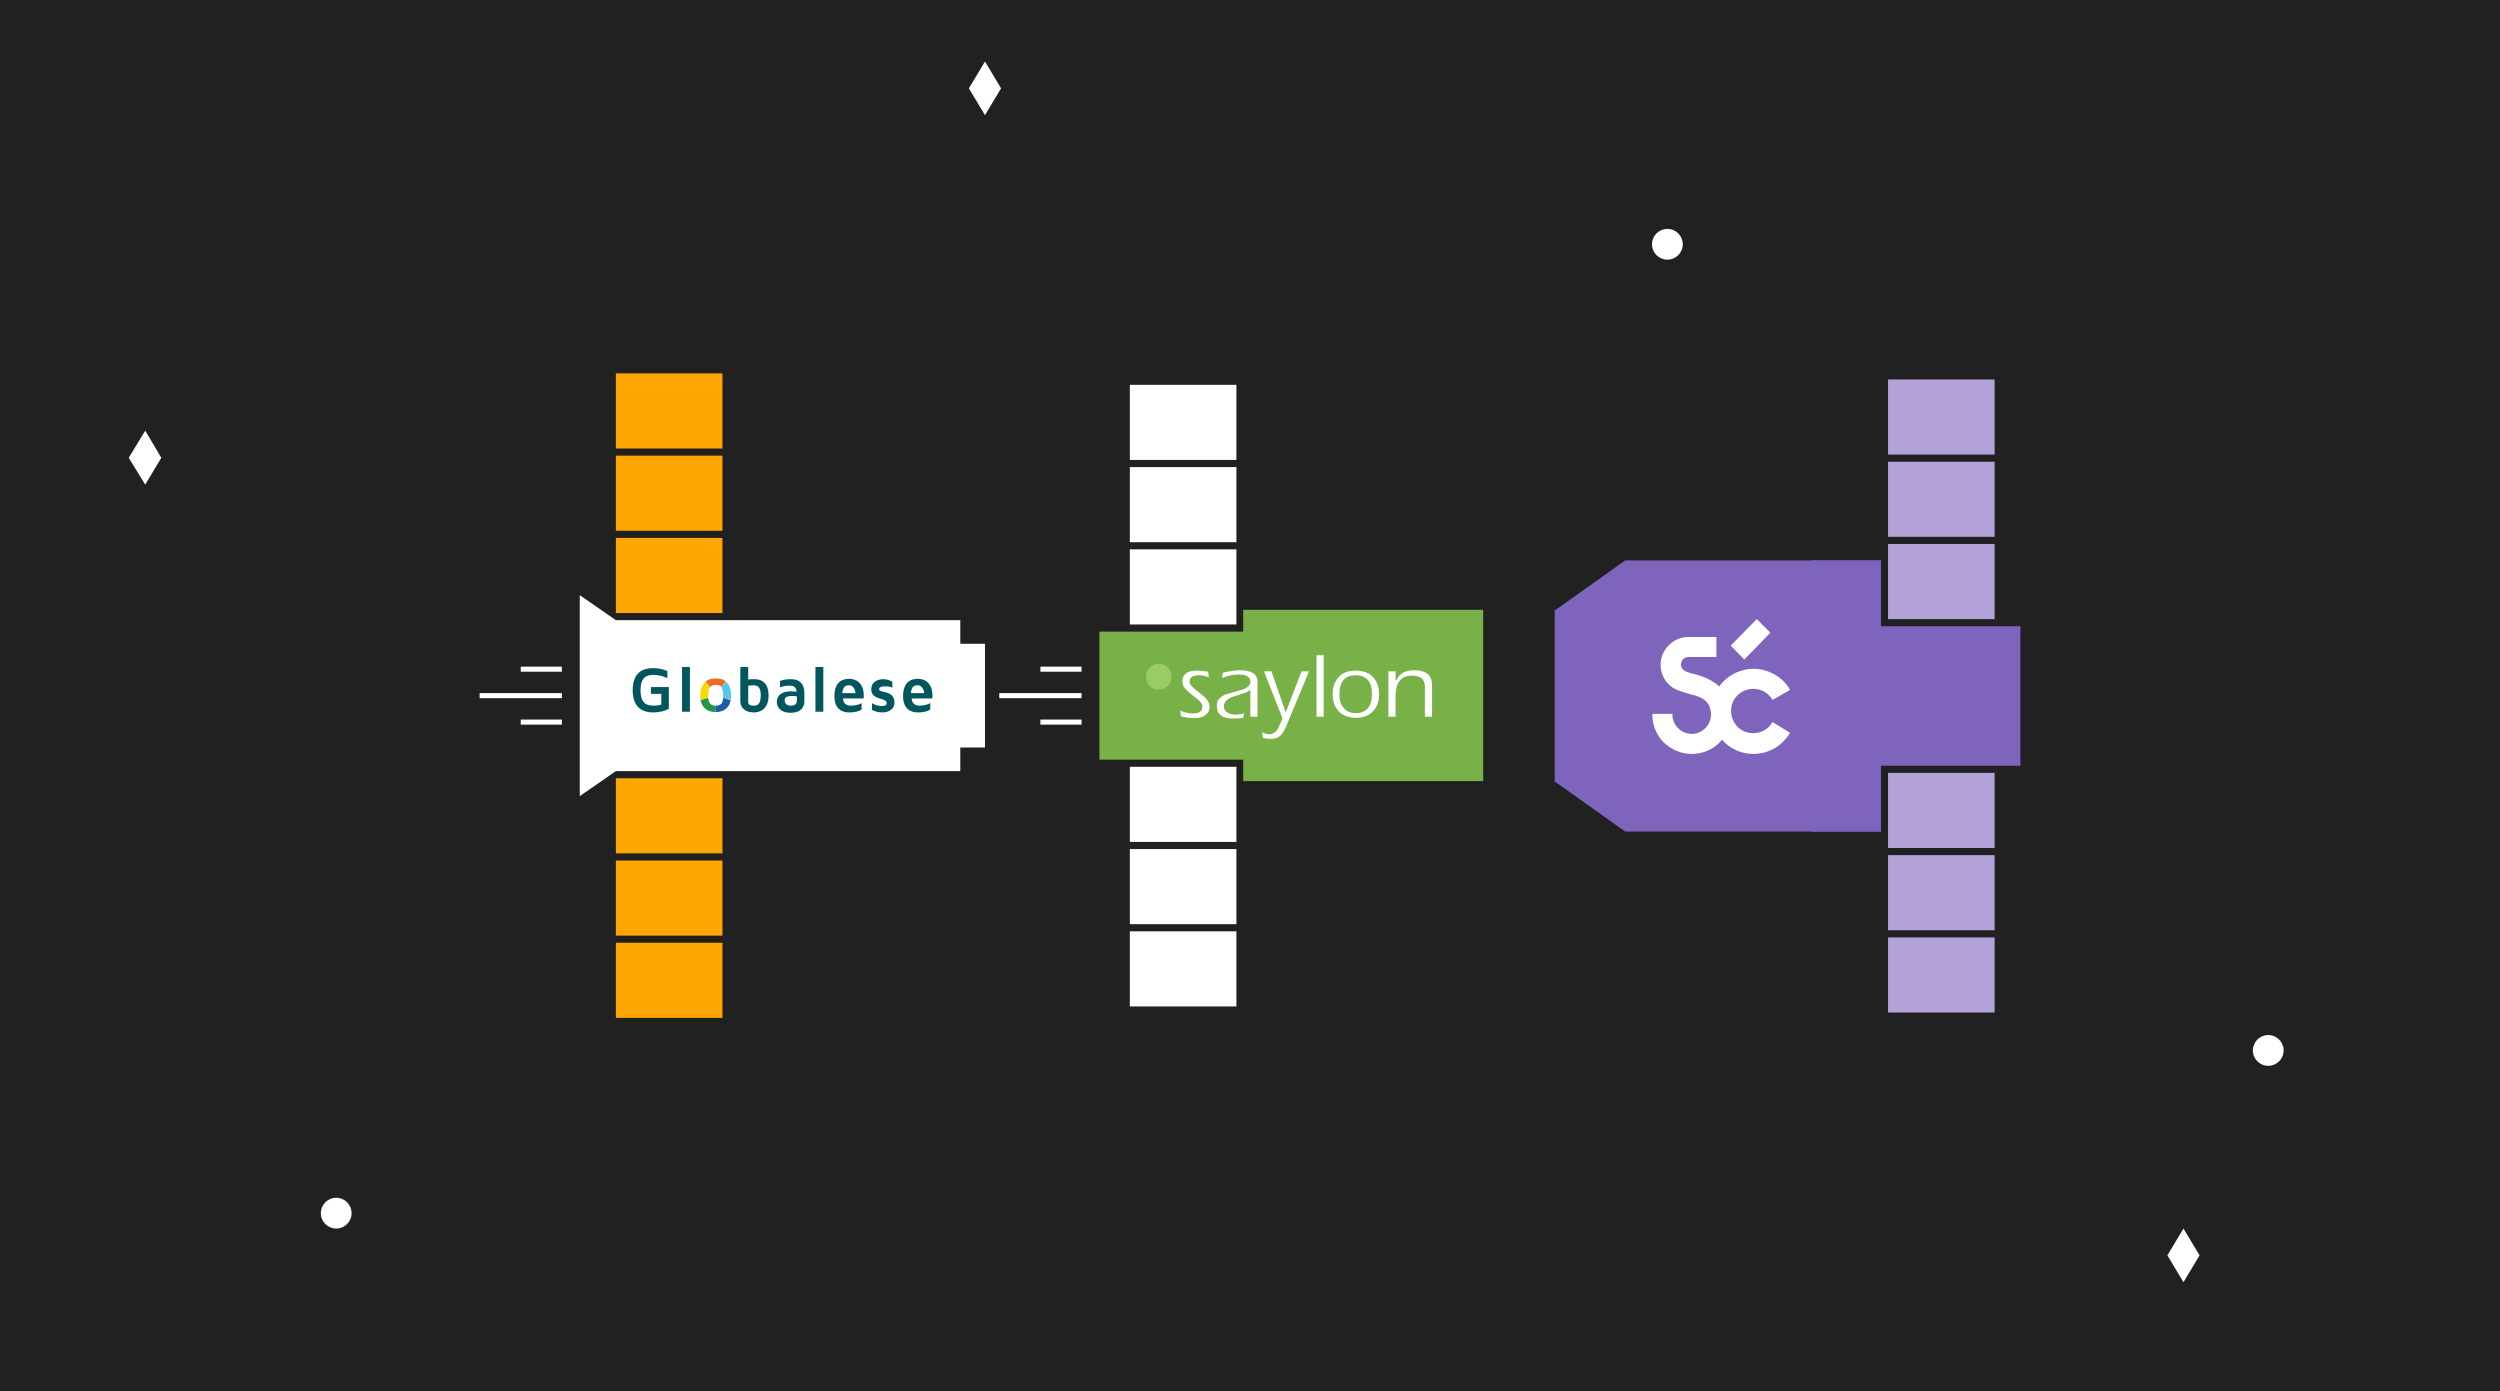 <?xml version="1.0" encoding="UTF-8"?>
<!-- Generator: Adobe Illustrator 19.0.1, SVG Export Plug-In . SVG Version: 6.00 Build 0)  -->
<svg version="1.1" id="Слой_1" xmlns="http://www.w3.org/2000/svg" xmlns:xlink="http://www.w3.org/1999/xlink" x="0px" y="0px" viewBox="0 0 699 389" style="enable-background:new 0 0 699 389;" xml:space="preserve">
<style type="text/css">
	.st0{fill-rule:evenodd;clip-rule:evenodd;fill:#212121;}
	.st1{fill:#7E64BD;}
	.st2{fill:#B2A2D7;}
	.st3{fill-rule:evenodd;clip-rule:evenodd;fill:#7E64BD;}
	.st4{fill-rule:evenodd;clip-rule:evenodd;fill:#FFFFFF;}
	.st5{fill:#FFFFFF;}
	.st6{fill:#77B148;}
	.st7{fill:#9ACC66;}
	.st8{fill:#FFA700;}
	.st9{fill:#FAD602;}
	.st10{fill:none;}
	.st11{fill:#209947;}
	.st12{fill:#1E5BA9;}
	.st13{fill:#57C8E8;}
	.st14{fill:#F26B23;}
	.st15{fill:#02565D;}
	.st16{fill:none;stroke:#FFFFFF;stroke-width:1.417;stroke-miterlimit:10;}
</style>
<rect x="0" y="0" class="st0" width="699" height="389"/>
<g>
	<rect x="516.1" y="175.1" class="st1" width="48.8" height="39"/>
	<rect x="527.9" y="152.1" class="st2" width="29.8" height="21"/>
	<rect x="527.9" y="129.1" class="st2" width="29.8" height="21"/>
	<rect x="527.9" y="106.1" class="st2" width="29.8" height="21"/>
	<rect x="527.9" y="262.1" class="st2" width="29.8" height="21"/>
	<rect x="527.9" y="239.1" class="st2" width="29.8" height="21"/>
	<rect x="527.9" y="216.1" class="st2" width="29.8" height="21"/>
	<g>
		<rect x="454.4" y="156.7" class="st3" width="71.5" height="75.8"/>
		<rect x="506.4" y="156.7" class="st1" width="19.5" height="75.8"/>
		<polygon class="st1" points="434.7,218.5 454.4,232.5 472.1,178.2 454.4,156.7 434.7,170.7   "/>
	</g>
	<g>
		<path class="st4" d="M484,199.8c0,2.9-1.2,5.7-3.2,7.8c-2.1,2.1-4.9,3.2-7.8,3.2c-2.9,0-5.7-1.2-7.8-3.2c-2.1-2.1-3.2-4.9-3.2-7.8    v-0.2h5.6v0.2c0,1.4,0.6,2.8,1.6,3.8c1,1,2.4,1.6,3.8,1.6c1.4,0,2.8-0.6,3.8-1.6c1-1,1.6-2.4,1.6-3.8c0-3.1-1.9-4.7-4.7-5.4    l-2.5-0.7c-2.2-0.7-3.8-1.2-5.3-3.1c-1-1.4-1.6-3-1.6-4.7c0-2.1,0.8-4,2.3-5.5c1.5-1.5,3.4-2.3,5.5-2.3h7.8v5.6h-7.8    c-0.6,0-1.1,0.2-1.5,0.6c-0.4,0.4-0.6,0.9-0.6,1.5c0,1.6,1.4,2,2.7,2.4l1.9,0.5C480.1,190.3,484,193.8,484,199.8"/>
		<path class="st4" d="M500.5,204.9c-1.1,1.8-2.6,3.3-4.3,4.3c-1.8,1-3.8,1.6-5.9,1.6c-3.3,0-6.2-1.3-8.4-3.5    c-2.1-2.1-3.5-5.1-3.5-8.4c0-3.3,1.3-6.2,3.5-8.4c2.1-2.1,5.1-3.5,8.4-3.5c2.1,0,4.1,0.6,5.9,1.6l0,0c1.8,1,3.3,2.5,4.3,4.3    l-4.9,2.8c-0.6-1-1.3-1.7-2.3-2.3h0c-0.9-0.5-2-0.8-3.1-0.8c-1.7,0-3.2,0.7-4.4,1.8c-1.1,1.1-1.8,2.7-1.8,4.4    c0,1.7,0.7,3.2,1.8,4.4c1.1,1.1,2.7,1.8,4.4,1.8c1.1,0,2.2-0.3,3.1-0.8c0.9-0.5,1.7-1.3,2.3-2.3L500.5,204.9z"/>
		<polygon class="st4" points="495,176.9 487.7,184.4 483.9,180.5 491.2,173.1   "/>
	</g>
	<g>
		<rect x="315.9" y="153.6" class="st5" width="29.8" height="21"/>
		<rect x="315.9" y="130.6" class="st5" width="29.8" height="21"/>
		<rect x="315.9" y="107.6" class="st5" width="29.8" height="21"/>
		<rect x="315.9" y="260.4" class="st5" width="29.8" height="21"/>
		<rect x="315.9" y="237.4" class="st5" width="29.8" height="21"/>
		<rect x="315.9" y="214.4" class="st5" width="29.8" height="21"/>
		<g>
			<rect x="347.6" y="170.5" class="st6" width="67.1" height="47.9"/>
		</g>
		<rect x="307.4" y="176.6" class="st6" width="56.9" height="35.8"/>
		<g>
			<path class="st5" d="M335.3,188.8c-1.7,0-2.7,0.5-2.7,1.7c0,0.7,0.5,1.4,1.5,2.2c0.9,0.7,1.8,1.4,2.7,2.2c1,0.9,1.4,1.9,1.4,2.8     c0,1-0.5,1.8-1.4,2.4c-0.8,0.5-1.7,0.7-2.9,0.7c-1.1,0-2.4-0.2-3.7-0.5l-0.2-1.6c1.3,0.5,2.5,0.8,3.5,0.8c1.7,0,2.7-0.6,2.7-1.9     c0-0.7-0.5-1.4-1.5-2.2c-0.9-0.7-1.8-1.4-2.7-2.2c-1-0.9-1.4-1.8-1.4-2.7c0-2,1.3-3,4.2-3c0.8,0,1.8,0.1,3,0.3l0.2,1.6     C337.1,189,336.2,188.8,335.3,188.8"/>
			<path class="st5" d="M349.4,193c-0.3,0.3-1.1,0.7-2.5,1.1c-1.6,0.5-2.6,0.8-3.1,1.1c-1,0.6-1.6,1.3-1.6,2.3     c0,0.8,0.4,1.4,1.1,1.8c0.5,0.3,1.2,0.5,2.1,0.5c0.8,0,1.7-0.1,2.5-0.4l-0.3,1.3c-0.9,0.2-1.8,0.2-2.9,0.2c-3,0-4.5-1.2-4.5-3.6     c0-1.4,0.8-2.4,2.4-3.1c1.5-0.4,3-0.9,4.5-1.3c1.6-0.5,2.5-1.2,2.5-2.3c0-1.4-1.2-2-3.2-2c-1.6,0-3.1,0.3-4.7,1l0.2-1.5     c1.7-0.4,3.2-0.7,4.7-0.7c3.4,0,5,1.1,5,3.2v9.8h-2v-7.7L349.4,193"/>
			<path class="st5" d="M354.9,205.3c1.2,0,2.2-0.8,2.8-2.4l0.9-2l-5.2-13.2h2.1l4,11.5l4.4-11.5h2.1l-6.1,14.7     c-0.6,1.5-1.2,2.5-1.6,3c-0.7,0.8-1.7,1.2-3.1,1.2c-0.7,0-1.4-0.1-2.1-0.3l-0.2-1.6C353.6,205.1,354.2,205.3,354.9,205.3"/>
			<rect x="368.1" y="183.2" class="st5" width="2" height="17.2"/>
			<path class="st4" d="M383.6,194.1c0-3.5-1.5-5.3-4.6-5.3c-3,0-4.5,1.8-4.5,5.3c0,1.5,0.3,2.7,1,3.6c0.8,1.1,2,1.7,3.6,1.7     c1.6,0,2.8-0.6,3.6-1.7C383.3,196.8,383.6,195.6,383.6,194.1 M372.6,194.1c0-1.7,0.4-3.1,1.3-4.3c1.1-1.6,2.9-2.3,5.2-2.3     s4.1,0.8,5.2,2.3c0.9,1.2,1.3,2.6,1.3,4.3c0,1.7-0.4,3.1-1.3,4.3c-1.1,1.5-2.9,2.3-5.2,2.3s-4.1-0.8-5.2-2.3     C373,197.2,372.6,195.8,372.6,194.1z"/>
			<path class="st5" d="M390.4,190.3l0.1-0.2c0.8-1.8,2.4-2.7,4.9-2.7c3.4,0,5,1.4,5,4.2v8.8h-2v-8.3c0-2.2-1.2-3.2-3.6-3.2     c-3.1,0-4.6,2-4.6,5.8v5.7h-2v-12.7h2v2.3L390.4,190.3"/>
			<path class="st7" d="M320.4,189.2c0-2,1.6-3.6,3.6-3.6c2,0,3.6,1.6,3.6,3.6c0,2-1.6,3.6-3.6,3.6     C322,192.9,320.4,191.2,320.4,189.2"/>
		</g>
	</g>
	<g>
		<rect x="172.2" y="150.4" class="st8" width="29.8" height="21"/>
		<rect x="172.2" y="127.4" class="st8" width="29.8" height="21"/>
		<rect x="172.2" y="104.4" class="st8" width="29.8" height="21"/>
		<rect x="172.2" y="263.6" class="st8" width="29.8" height="21"/>
		<rect x="172.2" y="240.6" class="st8" width="29.8" height="21"/>
		<rect x="172.2" y="217.6" class="st8" width="29.8" height="21"/>
		<g>
			<rect x="266.9" y="180" class="st5" width="8.5" height="29"/>
			<rect x="169.5" y="173.4" class="st5" width="99" height="42.2"/>
			<polygon class="st5" points="162.1,222.6 172.2,215.6 172.2,173.4 162.1,166.4    "/>
		</g>
		<g>
			<g>
				<path class="st9" d="M198,194.4c0-1.1,0.2-1.8,0.5-2.2l-1.2-1.6c-1,0.8-1.5,2.1-1.5,3.8c0,0.5,0,1,0.1,1.4l2.1-0.7      C198,194.9,198,194.7,198,194.4z"/>
				
					<rect x="199.2" y="198.2" transform="matrix(3.242588e-003 1 -1 3.242588e-003 397.655 -2.561)" class="st10" width="1.8" height="0"/>
				<path class="st11" d="M198,195.1l-2.1,0.7c0.4,2.1,1.9,3.3,4.2,3.3l0-1.8C199,197.3,198.2,196.9,198,195.1z"/>
				
					<rect x="202.2" y="195.4" transform="matrix(0.95 0.311 -0.311 0.95 70.844 -53.51)" class="st10" width="2.2" height="0"/>
				<path class="st12" d="M204.3,195.8l-2.1-0.7c-0.1,1.8-0.9,2.2-2.1,2.2c0,0,0,0,0,0l0,1.8c0,0,0,0,0,0      C202.4,199.1,203.9,197.9,204.3,195.8z"/>
				<path class="st13" d="M204.4,194.4c0-1.8-0.5-3.1-1.5-3.8l-1.2,1.6c0.3,0.4,0.5,1.1,0.5,2.2c0,0.3,0,0.5,0,0.7l2.1,0.7      C204.4,195.4,204.4,194.9,204.4,194.4z"/>
				<path class="st14" d="M200.1,191.5c0.7,0,1.3,0.1,1.6,0.6l1.2-1.6c-0.7-0.6-1.6-0.8-2.8-0.8c-1.2,0-2.1,0.3-2.8,0.8l1.2,1.6      C198.9,191.7,199.4,191.5,200.1,191.5z"/>
			</g>
			<g>
				<path class="st15" d="M190.7,199v-12.5h2.2V199H190.7z"/>
				<path class="st15" d="M214.9,194.4c0,4.3-2.9,4.8-4.1,4.8c-2.8,0-3.8-1.6-3.8-3.1v-9.6h2.2v3.5c0.5-0.1,1-0.1,1.5-0.1      C213.4,189.8,214.9,191.4,214.9,194.4z M212.7,194.3c0-2.1-0.8-2.7-2.1-2.7c-0.6,0-1,0.1-1.4,0.1v4.6c0,0.8,0.7,1,1.6,1      C212.2,197.3,212.7,196.4,212.7,194.3z"/>
				<path class="st15" d="M187,192.1v6.1c-1.2,0.6-2.7,1-4.4,1c-2.6,0-5.7-1.1-5.7-6.2c0-5.2,3.1-6.2,5.7-6.2c1.4,0,2.8,0.3,4,0.8v2      c-1.1-0.5-2.4-0.9-3.8-0.9c-1.9,0-3.7,0.5-3.7,4.3c0,3.8,1.8,4.3,3.7,4.3c0.8,0,1.5-0.1,2.1-0.3V194h-2.9v-1.9H187z"/>
				<path class="st15" d="M224.9,193.7v2.5c0,1.5-1,3.1-3.8,3.1c-2.9,0-3.9-1.6-3.9-3.1c0-0.7,0.3-2.9,3.9-2.9      c0.6,0,1.1,0.1,1.6,0.1c0-1-0.5-1.7-1.9-1.7c-1.1,0-2,0.2-2.7,0.5v-1.8c0.8-0.3,1.7-0.5,2.8-0.5      C223.5,189.8,224.9,191.2,224.9,193.7z M222.8,194.7c-0.4-0.1-0.8-0.1-1.3-0.1c-1.5,0-2.1,0.4-2.1,1.2c0,0.9,0.6,1.5,1.7,1.5      c1.2,0,1.7-0.5,1.7-1.4V194.7z"/>
				<path class="st15" d="M228,199v-12.5h2.2V199H228z"/>
				<path class="st15" d="M240.9,196.6v1.8c-0.8,0.5-2,0.8-3.4,0.8c-1.8,0-4.2-0.7-4.2-4.6c0-2.7,1.1-4.8,4.1-4.8      c2.8,0,4.1,2.1,4.1,4.4c0,0.4,0,0.8,0,1.1h-5.8c0.1,1.7,1.3,2,2.3,2C239.1,197.3,240.2,197,240.9,196.6z M235.5,193.8h3.7      c-0.1-1.1-0.7-2.2-1.8-2.2C236.3,191.6,235.6,192.2,235.5,193.8z"/>
				<path class="st15" d="M250.1,196.5c0,1.5-1.3,2.7-3.4,2.7c-1.1,0-2.1-0.3-2.9-0.7v-1.9c0.7,0.4,1.5,0.8,2.6,0.8      c1.4,0,1.5-0.4,1.5-0.9c0-1.5-4.3-0.6-4.3-3.8c0-1.9,1.6-2.8,3.4-2.8c0.9,0,1.8,0.3,2.5,0.7v1.7c-0.5-0.3-1.2-0.4-2.1-0.4      c-0.9,0-1.6,0.2-1.6,0.8C245.8,193.9,250.1,192.8,250.1,196.5z"/>
				<path class="st15" d="M260.1,196.6v1.8c-0.8,0.5-2,0.8-3.4,0.8c-1.8,0-4.2-0.7-4.2-4.6c0-2.7,1.1-4.8,4.1-4.8      c2.8,0,4.1,2.1,4.1,4.4c0,0.4,0,0.8,0,1.1h-5.8c0.1,1.7,1.3,2,2.3,2C258.3,197.3,259.3,197,260.1,196.6z M254.7,193.8h3.7      c-0.1-1.1-0.7-2.2-1.8-2.2C255.4,191.6,254.8,192.2,254.7,193.8z"/>
			</g>
		</g>
	</g>
	<g>
		<line class="st16" x1="157.1" y1="187.1" x2="145.6" y2="187.1"/>
		<line class="st16" x1="157.1" y1="194.5" x2="134.1" y2="194.5"/>
		<line class="st16" x1="157.1" y1="201.9" x2="145.6" y2="201.9"/>
	</g>
	<g>
		<line class="st16" x1="302.4" y1="187.1" x2="290.9" y2="187.1"/>
		<line class="st16" x1="302.4" y1="194.5" x2="279.4" y2="194.5"/>
		<line class="st16" x1="302.4" y1="201.9" x2="290.9" y2="201.9"/>
	</g>
</g>
<circle class="st5" cx="466.2" cy="68.3" r="4.3"/>
<circle class="st5" cx="94" cy="339.2" r="4.3"/>
<circle class="st5" cx="634.2" cy="293.7" r="4.3"/>
<polygon class="st5" points="45.1,128 40.6,135.5 36,128 40.6,120.4 "/>
<polygon class="st5" points="279.9,24.7 275.4,32.2 270.9,24.7 275.4,17.2 "/>
<polygon class="st5" points="615,351 610.5,358.5 606,351 610.5,343.5 "/>
</svg>